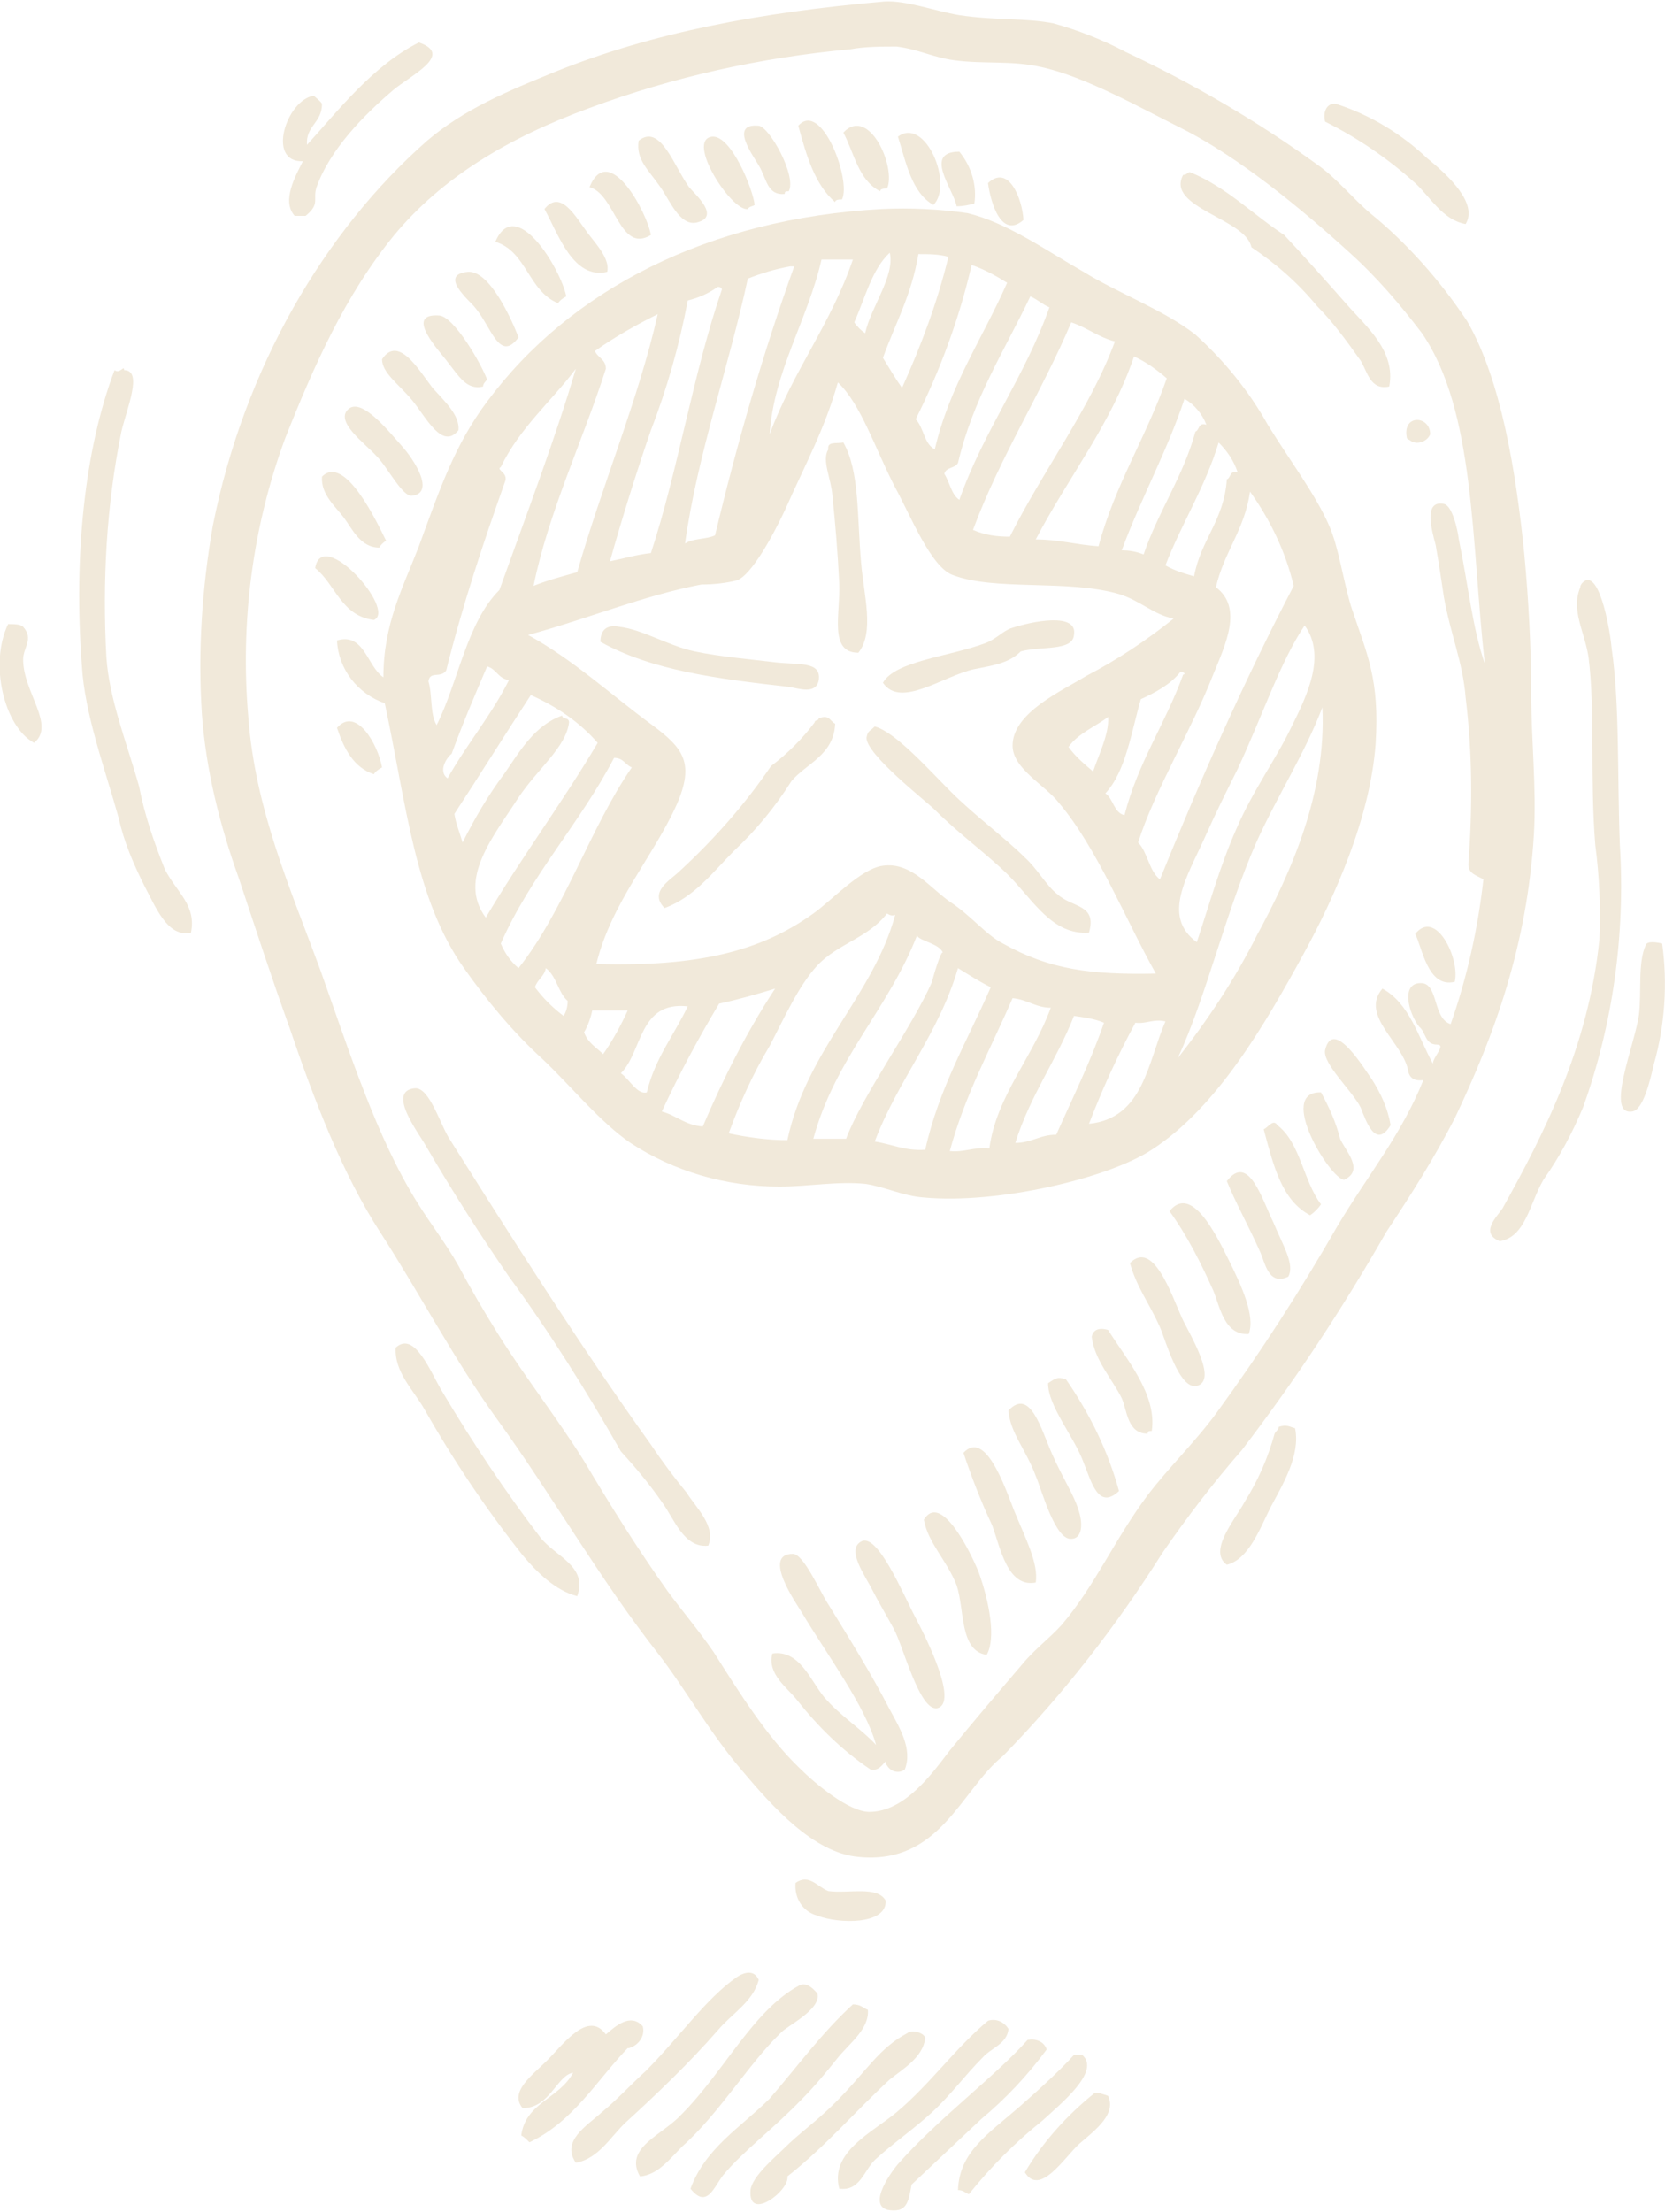 <?xml version="1.0" encoding="utf-8"?>
<!-- Generator: Adobe Illustrator 23.1.1, SVG Export Plug-In . SVG Version: 6.00 Build 0)  -->
<svg version="1.1" id="Ebene_1" xmlns="http://www.w3.org/2000/svg" xmlns:xlink="http://www.w3.org/1999/xlink" x="0px" y="0px"
	 viewBox="0 0 122 162" style="enable-background:new 0 0 122 162;" xml:space="preserve">
<style type="text/css">
	.st0{fill-rule:evenodd;clip-rule:evenodd;fill:#F1E9DA;}
	.st1{fill:#F1E9DA;}
	.st2{fill:#00446E;}
</style>
<g id="Gruppe_1339_1_" transform="translate(-243.406 -37.79)">
	<path id="Pfad_7332_1_" class="st0" d="M316.9,166.4c-3.1,2.5-4.6,8-10.6,7.4c-3.3-0.3-6.3-3.7-8.5-6.3c-2.4-2.8-4.1-5.9-6.1-8.5
		c-4.4-5.6-7.9-11.8-11.9-17.3c-3.1-4.3-5.6-9.1-8.5-13.6c-2.8-4.3-4.9-9.8-6.7-15.1c-1.3-3.6-2.5-7.3-3.7-10.9
		c-1.4-3.9-2.4-7.9-2.7-12c-0.3-4.6,0-9.2,0.8-13.8c2.3-11.6,8.2-21.6,15.7-28.2c2.7-2.3,5.8-3.6,9.5-5.1c7-2.8,14.8-4.3,24-5.1
		c1.6-0.1,3.7,0.7,5.5,1c2.7,0.4,4.9,0.2,6.9,0.6c1.8,0.5,3.6,1.2,5.3,2.1c4.9,2.3,9.7,5.1,14.1,8.3c1.4,1,2.5,2.4,3.8,3.5
		c2.7,2.2,5.1,4.9,7.1,7.9c2.5,4.3,3.6,11.1,4.2,17.1c0.3,3.2,0.5,6.8,0.5,10.1c0,3.5,0.4,7,0.2,10.4c-0.5,8.2-2.9,14.7-5.8,20.8
		c-1.5,2.9-3.2,5.6-5,8.3c-3.2,5.6-6.7,10.9-10.6,16c-2.1,2.4-4,4.9-5.8,7.5C325.2,156.9,321.3,161.9,316.9,166.4z M347.6,62.2
		c-1.6-2.1-3.3-4.1-5.3-5.9c-3.4-3.1-8.1-7-12.3-9.1c-3.2-1.6-7.1-3.8-10.3-4.5c-2.2-0.5-4.2-0.2-6.4-0.5c-1.5-0.2-2.6-0.8-4.2-1
		c-1.1,0-2.3,0-3.4,0.2c-6.5,0.6-12.9,2-19.1,4.3c-6,2.2-10.8,5.1-14.3,9.3c-3.6,4.4-5.9,9.6-8,14.9c-2.4,6.5-3.3,13.5-2.7,20.4
		c0.5,6.8,3.1,12.6,5.3,18.6c2.1,5.9,4.1,12.2,7.1,17c1,1.6,2.1,3,3,4.6c0.9,1.7,1.9,3.4,2.9,5c2,3.2,4.3,6.1,6.3,9.3
		c1.9,3.2,3.9,6.4,6.1,9.5c1.1,1.5,2.3,2.9,3.4,4.5c1.9,3,3.9,6.2,6.3,8.5c1.1,1.1,3.6,3.2,5.1,3.2c2.6,0,4.6-2.8,5.9-4.5
		c1.8-2.2,3.5-4.2,5.3-6.3c0.9-1.1,2-1.9,2.9-2.9c2.4-2.8,3.9-6.3,6.3-9.5c1.6-2.1,3.5-3.9,5.1-6.1c3.2-4.4,6.1-8.9,8.8-13.6
		c2.2-3.7,4.7-6.7,6.3-10.7c-0.7,0.1-1-0.2-1.1-0.6c-0.3-2.1-3.6-4.1-1.9-6.1c2,1.1,2.6,3.5,3.7,5.5c0-0.5,1-1.4,0.3-1.4
		c-0.9,0-0.8-0.9-1.3-1.3c-0.8-1-1.4-3.3,0.2-3.2c1.2,0.1,0.8,2.6,2.1,3c1.2-3.4,2-7,2.4-10.6c-0.5-0.3-1.1-0.4-1.1-1.1
		c0.3-4.1,0.3-8.1-0.2-12.2c-0.2-2.6-1.1-4.6-1.6-7.4c-0.2-1.3-0.3-2.1-0.6-3.8c-0.3-1.1-0.9-3.3,0.6-3c0.6,0.1,1,1.8,1.1,2.6
		c0.7,3.4,1,6.5,1.9,9.1C351.2,77.4,351.5,67.9,347.6,62.2L347.6,62.2z"/>
	<path id="Pfad_7333_1_" class="st0" d="M265.8,53.6H265c-1-1.1,0.1-3,0.6-4c-2.7,0.1-1.2-4.5,0.8-4.8c0.2,0.2,0.5,0.4,0.6,0.6
		c0,1.4-1.2,1.6-1.1,3c2.2-2.4,4.8-5.8,8.2-7.5c2.6,0.9-0.6,2.4-1.9,3.5c-2.1,1.8-4.6,4.3-5.6,7.1C266.3,52.4,266.9,52.7,265.8,53.6
		z"/>
	<path id="Pfad_7334_1_" class="st0" d="M350.8,54.2c-1.7-0.3-2.6-2-3.7-3c-2-1.8-4.2-3.3-6.6-4.5c-0.2-0.8,0.2-1.4,0.8-1.3
		c2.5,0.8,4.8,2.2,6.7,4C349.6,50.7,351.7,52.7,350.8,54.2z"/>
	<path id="Pfad_7335_1_" class="st0" d="M305.1,52.4c-0.2,0-0.5,0-0.5,0.2c-1.5-1.3-2.1-3.4-2.7-5.6C303.6,45.1,305.8,51,305.1,52.4
		z"/>
	<path id="Pfad_7336_1_" class="st0" d="M308.4,51.6c-0.2,0-0.5,0-0.5,0.2c-1.6-0.8-1.9-2.8-2.7-4.3
		C307.1,45.5,309.1,50.1,308.4,51.6z"/>
	<path id="Pfad_7337_1_" class="st0" d="M301.2,51.8c-0.2,0-0.3,0-0.3,0.2c-1.3,0.1-1.3-1.1-1.9-2.1c-0.4-0.7-2.2-3.1,0-2.9
		C299.8,47.1,301.8,50.7,301.2,51.8z"/>
	<path id="Pfad_7338_1_" class="st0" d="M311.8,52.8c-1.6-0.9-2-3.1-2.6-5C311.2,46.3,313.3,51.3,311.8,52.8z"/>
	<path id="Pfad_7339_1_" class="st0" d="M290.2,48.1c1.6-1.3,2.6,1.9,3.7,3.4c0.4,0.5,2.4,2.2,0.5,2.6c-1.2,0.2-1.9-1.6-2.6-2.6
		C290.9,50.2,290,49.5,290.2,48.1z"/>
	<path id="Pfad_7340_1_" class="st0" d="M298.7,52.8c-0.1,0.1-0.4,0.1-0.5,0.3c-1.2,0.2-4.6-5.1-2.6-5.3
		C297,47.7,298.6,51.7,298.7,52.8z"/>
	<path id="Pfad_7341_1_" class="st0" d="M313.7,48.9c0.9,1.1,1.3,2.5,1.1,3.8c-0.4,0.1-0.8,0.2-1.3,0.2
		C313.3,51.7,311,48.9,313.7,48.9z"/>
	<path id="Pfad_7342_1_" class="st0" d="M291.1,55c-2.3,1.4-2.6-3-4.5-3.5C288,48.1,290.8,53.3,291.1,55z"/>
	<path id="Pfad_7343_1_" class="st0" d="M345.2,66.1c-1.4,0.3-1.6-1.1-2.1-1.9c-1-1.4-2-2.8-3.2-4c-1.4-1.7-3-3.1-4.8-4.3
		c-0.4-2.1-6.3-2.9-5-5.3c0.3,0,0.3-0.2,0.5-0.2c2.7,1.1,4.6,3.1,6.9,4.6c1.5,1.6,3.1,3.4,4.6,5.1C343.5,61.7,345.7,63.5,345.2,66.1
		z"/>
	<path id="Pfad_7344_1_" class="st0" d="M318.4,53.9c-1.6,1.4-2.4-1.2-2.6-2.7C317.3,49.8,318.3,52.3,318.4,53.9z"/>
	<path id="Pfad_7345_1_" class="st0" d="M287.9,57.7c-2.5,0.6-3.6-2.8-4.6-4.6c1.2-1.5,2.3,0.6,3.2,1.8
		C287.2,55.8,288.1,56.8,287.9,57.7z"/>
	<path id="Pfad_7346_1_" class="st0" d="M271.6,89.3c-2-0.7-3.4-2.5-3.5-4.6c2-0.6,2.2,1.9,3.4,2.7c0-3.9,1.4-6.5,2.6-9.6
		c1.5-4.1,2.6-7.4,5-10.6c6.1-8.2,16.2-13.4,28.9-14.1c2.1-0.1,4.2,0,6.3,0.3c2.9,0.7,5.7,2.7,8.5,4.3c2.6,1.6,5.9,2.8,8.2,4.6
		c2.1,1.9,3.9,4.1,5.3,6.6c1.6,2.6,3.5,5.1,4.5,7.4c0.7,1.6,1,3.9,1.6,5.9c1.2,3.6,2.1,5.3,1.8,10.1c-0.4,5.4-3,11.2-5.3,15.4
		c-2.8,5.1-6.3,11.2-11.1,14.3c-3.2,2.1-11.3,4-16.7,3.5c-1.5-0.1-2.9-0.8-4.3-1c-2.1-0.2-4.1,0.2-6.3,0.2c-3.9,0-7.7-1.1-10.9-3.2
		c-2.2-1.5-4.3-4.1-6.4-6.1c-2.2-2-4.1-4.3-5.8-6.7C273.8,103.6,273.2,96.8,271.6,89.3z M306,61.4c0.2,0.3,0.5,0.6,0.8,0.8
		c0.4-1.9,2.2-4.2,1.8-5.9C307.3,57.5,306.8,59.6,306,61.4L306,61.4z M308.1,64c0.5,0.8,0.9,1.5,1.4,2.2c1.4-3.1,2.6-6.3,3.4-9.6
		c-0.7-0.2-1.5-0.2-2.2-0.2C310.2,59.4,309,61.5,308.1,64L308.1,64z M303.6,56.8c-1,4.4-3.5,8.2-3.8,12.8c1.7-4.6,4.5-8.1,6.1-12.8
		H303.6z M298.2,58.2c-1.4,6.5-3.7,12.9-4.6,19.4c0.6-0.4,1.6-0.3,2.2-0.6c1.6-6.7,3.5-13.3,5.8-19.7h-0.3
		C300.2,57.5,299.2,57.8,298.2,58.2L298.2,58.2z M310.5,68.5c0.6,0.6,0.6,1.8,1.4,2.2c1.1-4.7,3.5-8.1,5.3-12.2
		c-0.8-0.5-1.7-1-2.6-1.3C313.7,61.1,312.3,64.9,310.5,68.5L310.5,68.5z M296.3,59c0-0.1-0.1-0.2-0.3-0.2c-0.7,0.5-1.4,0.8-2.2,1
		c-0.6,3.2-1.5,6.4-2.7,9.5c-1.1,3.2-2.1,6.4-3,9.6c1-0.2,2-0.5,3-0.6C293.1,72.2,294.2,65.1,296.3,59L296.3,59z M313.6,71.7
		c-0.2,0.4-0.9,0.3-1,0.8c0.4,0.6,0.5,1.5,1.1,1.9c1.8-5.1,4.8-9,6.6-14.1c-0.5-0.2-0.9-0.6-1.4-0.8C317,63.5,314.7,67,313.6,71.7
		L313.6,71.7z M287,63.5c0.2,0.5,0.8,0.6,0.8,1.3c-1.7,5.3-4.2,10.5-5.3,15.9c1-0.4,2.1-0.7,3.2-1c1.8-6.3,4.5-12.7,5.9-18.9
		C290,61.6,288.4,62.5,287,63.5L287,63.5z M321.9,61.4c-2.2,5.2-5.2,9.8-7.2,15.2c0.9,0.4,1.8,0.5,2.7,0.5c2.4-4.8,5.9-9.4,7.7-14.3
		C323.9,62.5,323.1,61.8,321.9,61.4z M319.3,77.3c1.7,0,3,0.4,4.6,0.5c1.2-4.5,3.5-8,5-12.3c-0.7-0.6-1.5-1.2-2.4-1.6
		C324.8,68.9,321.7,72.7,319.3,77.3L319.3,77.3z M280.1,72c-0.4,0.2,0.6,0.4,0.3,1.1c-1.6,4.5-3.1,9-4.3,13.8
		c-0.4,0.6-1.2,0-1.3,0.8c0.3,1,0.1,2.4,0.6,3.2c1.6-3.2,2.2-7.5,4.6-9.9c1.9-5.3,4.1-11.1,5.6-16.2C283.8,67.2,281.5,69.1,280.1,72
		z M300.9,75.2c-0.8,1.7-2.4,4.7-3.5,5.1c-0.8,0.2-1.7,0.3-2.6,0.3c-4.2,0.8-8.3,2.5-12.7,3.7c3.3,1.8,6.1,4.4,9.1,6.6
		c2.3,1.7,3.1,2.8,1.8,5.8c-1.7,3.8-4.8,7.2-5.9,11.7c7.4,0.2,12-0.9,15.9-3.7c1.4-1,3.5-3.3,5.1-3.5c2.1-0.3,3.5,1.7,5,2.7
		c1.5,1,2.6,2.4,3.8,3c3.4,1.9,6.4,2.3,11.2,2.2c-2.2-3.9-4.3-9.2-7.1-12.5c-1-1.3-3.4-2.5-3.4-4.2c0-2.4,3.6-4,5.4-5.1
		c2.3-1.2,4.4-2.6,6.4-4.2c-1.5-0.3-2.4-1.3-4-1.8c-3.8-1.1-9.1-0.2-12.2-1.4c-1.6-0.6-3.1-4.4-4.2-6.4c-1.5-2.9-2.5-6.1-4.2-7.7
		C303.8,69.3,302.5,71.6,300.9,75.2L300.9,75.2z M325.6,78.1c0.6,0,1.1,0.1,1.6,0.3c1.1-3.2,2.9-5.7,3.8-9c0.3-0.1,0.2-0.7,0.8-0.5
		c-0.3-0.8-0.9-1.5-1.6-1.9C328.9,70.9,327,74.3,325.6,78.1L325.6,78.1z M328.8,79.2c0.7,0.4,1.4,0.6,2.1,0.8
		c0.5-2.7,2.2-4.1,2.4-7.1c0.3-0.1,0.2-0.7,0.8-0.5c-0.3-0.9-0.8-1.6-1.4-2.2C331.7,73.5,330,76.1,328.8,79.2L328.8,79.2z
		 M332.5,80.8c2,1.5,0.7,4.2-0.2,6.4c-1.6,4.1-4.3,8.5-5.5,12.3c0.7,0.7,0.8,2.1,1.6,2.7c3-7.4,6.2-14.6,9.8-21.5
		c-0.6-2.5-1.7-4.8-3.2-6.9C334.6,76.6,333.1,78.2,332.5,80.8L332.5,80.8z M334.1,94.1c-0.8,1.6-1.6,3.2-2.4,5
		c-1.3,2.9-3.2,5.8-0.6,7.7c0.9-2.7,1.7-5.6,2.9-8.3c1.2-2.8,2.9-5.1,4-7.4c1.2-2.4,2.6-5.3,1-7.5C337.2,86.3,336,90,334.1,94.1
		L334.1,94.1z M276.5,93c-0.4,0.3-1,1.3-0.3,1.8c1.4-2.5,3.2-4.6,4.5-7.2c-0.8-0.1-0.9-0.8-1.6-1C278.2,88.7,277.3,90.8,276.5,93
		L276.5,93z M327,89c-0.7,2.4-1.1,5.3-2.6,6.9c0.6,0.4,0.6,1.4,1.4,1.6c1-3.9,3-6.7,4.3-10.3c0.2,0,0.1-0.2-0.2-0.2
		C329.2,87.9,328.1,88.5,327,89L327,89z M282.3,88.7c-1.9,2.9-3.7,5.8-5.6,8.7c0.1,0.7,0.4,1.4,0.6,2.1c0.9-1.8,1.9-3.5,3.1-5.1
		c1.1-1.6,2.2-3.5,4.2-4.2c0,0.3,0.5,0.1,0.5,0.5c-0.2,1.8-2.3,3.4-3.7,5.5c-1.8,2.8-4.5,6-2.4,8.8c2.6-4.4,5.6-8.4,8.2-12.8
		C285.8,90.6,284.1,89.5,282.3,88.7L282.3,88.7z M335.5,99.4c-2.3,5.2-3.7,11.4-5.8,15.9c2.2-2.8,4.2-5.8,5.8-9
		c2.5-4.6,5.1-10.4,4.8-16.7C339,93,337.1,95.9,335.5,99.4L335.5,99.4z M321.7,92.5c0.5,0.7,1.1,1.2,1.8,1.8c0.4-1.2,1.2-2.8,1.1-4
		C323.7,91,322.4,91.5,321.7,92.5L321.7,92.5z M288.4,93.3c-2.5,4.8-6.1,8.6-8.3,13.6c0.3,0.7,0.7,1.3,1.3,1.8
		c3.4-4.3,5.2-10.2,8.3-14.7C289.2,93.8,289.1,93.3,288.4,93.3L288.4,93.3z M308.4,104.7c-1.4,1.8-3.6,2.2-5.1,3.8
		c-1.4,1.5-2.5,4-3.5,5.9c-1.2,2-2.2,4.2-3,6.4c1.4,0.3,2.9,0.5,4.3,0.5c1.4-6.6,6.3-10.6,7.9-16.5
		C308.7,104.9,308.6,104.8,308.4,104.7L308.4,104.7z M303,121.2h2.4c1.2-3.2,4.8-8.1,6.3-11.5c0-0.1,0.7-2.5,0.8-2.1
		c-0.2-0.7-1.8-0.9-1.9-1.3C308.5,111.7,304.6,115.3,303,121.2z M282.6,110.1c0.6,0.8,1.3,1.5,2.1,2.1c0.2-0.3,0.3-0.7,0.3-1.1
		c-0.7-0.6-0.8-1.8-1.6-2.4C283.3,109.3,282.8,109.5,282.6,110.1L282.6,110.1z M307.5,121.4c1.3,0.2,2.2,0.7,3.7,0.6
		c1-4.5,3.1-8,4.8-11.9c-0.8-0.4-1.6-0.9-2.4-1.4C312.2,113.5,309.2,116.9,307.5,121.4L307.5,121.4z M296.1,111.3
		c-1.5,2.5-2.9,5.1-4.2,7.9c1.1,0.3,1.7,1,3,1.1c1.5-3.5,3.2-6.9,5.3-10.1C298.9,110.6,297.5,111,296.1,111.3L296.1,111.3z
		 M317.6,110.9c-1.6,3.7-3.5,7.1-4.6,11.2c1.1,0.1,1.7-0.3,2.9-0.2c0.5-3.8,3.2-6.7,4.5-10.3C319.3,111.6,318.7,111,317.6,110.9
		L317.6,110.9z M288.9,116.4c0.6,0.4,1.2,1.6,1.9,1.4c0.6-2.5,2-4.2,3-6.3C290.2,111.1,290.5,114.8,288.9,116.4L288.9,116.4z
		 M286.2,113.4c0.3,0.8,0.9,1.1,1.4,1.6c0.7-1,1.3-2.1,1.8-3.2h-2.6C286.7,112.3,286.5,112.9,286.2,113.4L286.2,113.4z M322.1,112.2
		c-1.3,3.3-3.2,5.8-4.3,9.3c1.2,0,1.8-0.6,3-0.6c1.2-2.7,2.5-5.3,3.5-8.2C323.6,112.4,322.8,112.3,322.1,112.2L322.1,112.2z
		 M326.6,112.7c-1.3,2.4-2.4,4.8-3.4,7.4c4-0.4,4.3-4.5,5.6-7.5C327.9,112.4,327.4,112.8,326.6,112.7L326.6,112.7z"/>
	<path id="Pfad_7347_1_" class="st0" d="M284.9,59.5c-0.2,0.1-0.5,0.3-0.6,0.5c-2.2-0.9-2.3-3.8-4.6-4.5
		C281.2,52,284.5,57.5,284.9,59.5z"/>
	<path id="Pfad_7348_1_" class="st0" d="M281.4,62.5c-1.4,1.9-2-0.8-3.2-2.2c-0.4-0.5-2.7-2.4-0.5-2.6
		C279.3,57.6,280.9,61.2,281.4,62.5z"/>
	<path id="Pfad_7349_1_" class="st0" d="M279.1,65.6c-0.1,0.1-0.3,0.3-0.3,0.5c-1.2,0.3-1.8-0.8-2.6-1.8c-0.5-0.7-3.3-3.6-0.6-3.4
		C276.7,61,278.7,64.5,279.1,65.6z"/>
	<path id="Pfad_7350_1_" class="st0" d="M277,69.3c-1.2,1.5-2.4-1-3.4-2.2s-2.2-2-2.2-3c1.2-1.8,2.7,0.8,3.7,2.1
		C276,67.2,277.1,68.2,277,69.3z"/>
	<path id="Pfad_7351_1_" class="st0" d="M252.5,64.9c1.4,0,0.2,2.8-0.2,4.5c-1.1,5.4-1.4,11-1.1,16.5c0.2,3.1,1.5,6.3,2.4,9.5
		c0.4,2.1,1.1,4.1,1.9,6.1c0.9,1.7,2.3,2.6,1.9,4.6c-1.7,0.4-2.6-1.9-3.4-3.4c-0.8-1.6-1.5-3.2-1.9-5c-1-3.6-2.5-7.6-2.7-11.2
		c-0.6-8,0.2-15.8,2.4-21.6C252.2,65.2,252.5,64.5,252.5,64.9z"/>
	<path id="Pfad_7352_1_" class="st0" d="M269,67.7c1-0.7,2.9,1.7,3.8,2.7c1,1.1,2.5,3.5,0.8,3.7c-0.7,0.1-1.8-2.1-2.6-2.9
		C270.2,70.3,267.8,68.6,269,67.7z"/>
	<path id="Pfad_7353_1_" class="st0" d="M348.2,69.6c-0.2,0.5-0.9,0.8-1.4,0.5c-0.1-0.1-0.2-0.1-0.3-0.2
		C346.1,68.1,348.2,68.2,348.2,69.6z"/>
	<path id="Pfad_7354_1_" class="st0" d="M305.2,70.2c1.2,2.1,1,5.4,1.3,8.8c0.2,2.4,1,5.1-0.2,6.6c-2.2,0-1.3-2.9-1.4-5.1
		c-0.1-2.1-0.3-4.5-0.5-6.4c-0.1-1.3-0.8-2.6-0.3-3.4C304,70.1,304.7,70.3,305.2,70.2z"/>
	<path id="Pfad_7355_1_" class="st0" d="M271.7,77.4c-0.2,0.1-0.4,0.3-0.5,0.5c-1.4,0-2-1.4-2.6-2.2c-0.6-0.8-1.7-1.7-1.6-3
		C268.7,71,271.1,76.2,271.7,77.4z"/>
	<path id="Pfad_7356_1_" class="st0" d="M270.8,83.2c-2.4-0.3-2.8-2.6-4.3-3.8C267,76.3,272.5,82.5,270.8,83.2z"/>
	<path id="Pfad_7357_1_" class="st0" d="M359.6,80.3c1.1-0.4,1.8,3.8,1.9,5c0.6,4.2,0.4,9.2,0.6,14.4c0.4,6.5-0.5,13.1-2.7,19.2
		c-0.8,1.9-1.7,3.6-2.9,5.3c-1,1.7-1.3,4.2-3.2,4.5c-1.5-0.6-0.2-1.8,0.2-2.4c3-5.4,6.3-11.8,7.1-19.7c0.1-2.3,0-4.6-0.3-6.9
		c-0.4-4.8,0-9.9-0.5-13.8c-0.3-1.9-1.3-3.4-0.6-5.1C359.2,80.6,359.4,80.4,359.6,80.3z"/>
	<path id="Pfad_7358_1_" class="st0" d="M318.2,85.5c-0.8,0.8-1.8,1-3.4,1.3c-2.3,0.5-5.4,2.9-6.7,1c0.9-1.6,4.8-1.9,7.5-2.9
		c0.8-0.3,1.3-0.9,1.9-1.1c1.5-0.5,4.9-1.2,4.6,0.5C322,85.5,319.7,85.1,318.2,85.5z"/>
	<path id="Pfad_7359_1_" class="st0" d="M245.1,83.7c0.8,0.9,0,1.5,0,2.4c0,2.4,2.4,4.8,0.8,6.1c-2.2-1.2-3.3-5.8-1.9-8.7
		C244.4,83.5,244.9,83.5,245.1,83.7z"/>
	<path id="Pfad_7360_1_" class="st0" d="M287.4,84.8c0-0.8,0.4-1.3,1.4-1.1c1.7,0.2,3.6,1.4,5.5,1.8c1.9,0.4,4.3,0.6,5.9,0.8
		c1.7,0.2,3.4-0.1,3.2,1.3c-0.2,1.1-1.5,0.6-2.2,0.5C295.9,87.5,291.2,86.9,287.4,84.8z"/>
	<path id="Pfad_7362_1_" class="st0" d="M304.6,90.8c-0.1,2.3-2.1,2.9-3.2,4.2c-1.2,1.9-2.6,3.6-4.2,5.1c-1.5,1.5-2.9,3.4-5.1,4.2
		c-1.2-1.2,0.5-2.1,1.1-2.7c2.5-2.3,4.8-4.9,6.7-7.7c1.2-0.9,2.3-2,3.2-3.2c0-0.2,0.3-0.1,0.3-0.3C304.2,90.1,304.2,90.6,304.6,90.8
		z"/>
	<path id="Pfad_7363_1_" class="st0" d="M271.4,94c-0.2,0.1-0.5,0.3-0.6,0.5c-1.5-0.5-2.2-1.9-2.7-3.4
		C269.5,89.5,271.1,92.3,271.4,94z"/>
	<path id="Pfad_7364_1_" class="st0" d="M323.2,106.1c-2.7,0.2-4.1-2.4-5.9-4.2c-1.5-1.5-3.6-3-5.4-4.8c-0.6-0.6-5.1-4.1-5-5.3
		c0.1-0.5,0.2-0.4,0.6-0.8c1.5,0.4,3.9,3.1,5.6,4.8c1.7,1.7,4,3.4,5.4,4.8c0.9,0.8,1.6,2.1,2.4,2.7C322,104.3,323.8,104,323.2,106.1
		z"/>
	<path id="Pfad_7365_1_" class="st0" d="M350,109.7c-2,0.5-2.4-2.6-2.9-3.5C348.6,104.3,350.4,108,350,109.7z"/>
	<path id="Pfad_7366_1_" class="st0" d="M365.2,106.9c0.4,2.9,0.2,6-0.6,8.8c-0.3,1.3-0.8,3.4-1.6,3.5c-2,0.3,0.2-4.9,0.5-7.1
		c0.2-1.7-0.1-3.8,0.5-5.1C364.1,106.7,364.8,106.8,365.2,106.9z"/>
	<path id="Pfad_7367_1_" class="st0" d="M345.3,120.2c-1.1,1.8-1.8-0.3-2.2-1.3c-0.6-1.2-2.8-3.2-2.6-4.2c0.6-2.5,3,1.6,3.4,2.1
		C344.6,117.9,345.1,119,345.3,120.2z"/>
	<path id="Pfad_7368_1_" class="st0" d="M295.3,151c-1.8,0.2-2.5-2-3.4-3.2c-0.9-1.3-1.9-2.5-3-3.7c-2.5-4.4-5.2-8.7-8.2-12.8
		c-2-2.9-4-6-6.1-9.6c-0.5-0.9-2.9-4-0.8-4.2c1.1-0.1,1.9,2.8,2.6,3.8c4.4,7,9.6,15.2,14.7,22.3c0.8,1.2,1.7,2.4,2.6,3.5
		C294.4,148.2,295.9,149.6,295.3,151z"/>
	<path id="Pfad_7369_1_" class="st0" d="M340.2,117.8c0.6,1.1,1.1,2.2,1.4,3.4c0.4,0.9,1.8,2.3,0.3,3
		C340.9,124.2,336.9,117.7,340.2,117.8z"/>
	<path id="Pfad_7370_1_" class="st0" d="M340.2,126c-0.2,0.3-0.5,0.6-0.8,0.8c-2.1-1.1-2.7-3.7-3.4-6.3c0.3-0.1,0.7-0.8,1-0.3
		C338.7,121.5,338.9,124.3,340.2,126z"/>
	<path id="Pfad_7371_1_" class="st0" d="M337.8,131.3c-1.5,0.7-1.7-1.1-2.1-1.9c-0.7-1.6-1.8-3.6-2.4-5.1c1.6-2.1,2.6,1.4,3.4,3
		C337.4,129,338.3,130.4,337.8,131.3z"/>
	<path id="Pfad_7372_1_" class="st0" d="M334.9,135.5c-1.8,0.1-2.1-2-2.6-3.2c-0.9-2-1.9-4-3.2-5.8c1.6-2,3.4,1.7,4.3,3.5
		C334.4,132,335.4,134.2,334.9,135.5z"/>
	<path id="Pfad_7373_1_" class="st0" d="M326.2,130.3c1.7-1.7,3,2.2,3.8,4c0.5,1.1,2.7,4.6,1.1,5c-1.3,0.3-2.3-3.4-2.7-4.3
		C327.6,133.2,326.7,132.1,326.2,130.3z"/>
	<path id="Pfad_7374_1_" class="st0" d="M324.6,135.2c1.3,2.1,3.6,4.7,3.2,7.4c-0.2,0-0.3,0-0.3,0.2c-1.5,0-1.5-1.7-1.9-2.6
		c-0.7-1.4-2-2.8-2.2-4.5C323.5,135.2,323.9,135,324.6,135.2z"/>
	<path id="Pfad_7375_1_" class="st0" d="M285.7,154.7c-1.6-0.4-3-1.8-4-3c-2.7-3.4-5.1-7-7.2-10.7c-0.8-1.4-2.2-2.7-2.1-4.5
		c1.4-1.3,2.6,1.9,3.4,3.2c2.2,3.7,4.6,7.3,7.2,10.7C284.1,151.8,286.5,152.5,285.7,154.7z"/>
	<path id="Pfad_7376_1_" class="st0" d="M325.4,147c-1.5,1.4-2-0.6-2.6-2.1c-0.7-1.9-2.6-4.1-2.6-5.8c0.5-0.3,0.6-0.5,1.3-0.3
		C323.3,141.4,324.6,144.1,325.4,147z"/>
	<path id="Pfad_7377_1_" class="st0" d="M317.3,141.1c1.6-1.7,2.4,1.4,3.2,3.2c0.8,1.8,1.6,3,1.9,4c0.4,1.1,0.3,2.2-0.5,2.2
		c-1.2,0.1-2.2-3.7-2.6-4.6C318.6,144,317.4,142.7,317.3,141.1z"/>
	<path id="Pfad_7378_1_" class="st0" d="M338.3,142.4c0.4,2-0.9,4.1-1.8,5.8c-0.8,1.6-1.6,3.8-3.2,4.2c-1.4-1,0.6-3.3,1.3-4.6
		c1-1.6,1.7-3.2,2.2-5c0.1-0.2,0.3-0.3,0.3-0.5C337.7,142.1,337.9,142.3,338.3,142.4z"/>
	<path id="Pfad_7379_1_" class="st0" d="M319.3,153.7c-2.1,0.4-2.6-2.6-3.2-4.2c-0.8-1.7-1.5-3.5-2.1-5.3c1.6-1.7,3,2.4,3.7,4.2
		C318.6,150.6,319.5,152.3,319.3,153.7z"/>
	<path id="Pfad_7380_1_" class="st0" d="M315.7,159c-2-0.3-1.6-3.3-2.2-5.1c-0.7-1.8-2.1-3.1-2.4-4.8c1.2-2,3.3,2.1,4,3.8
		C315.9,155.1,316.4,157.8,315.7,159z"/>
	<path id="Pfad_7381_1_" class="st0" d="M306.5,150.7c1.2-0.7,3.1,3.9,4,5.6c0.9,1.7,3.1,6.2,1.6,6.6c-1.3,0.3-2.5-4.5-3.2-5.8
		c-0.6-1.1-1.2-2.1-1.6-2.9C306.8,153.2,305.4,151.3,306.5,150.7z"/>
	<path id="Pfad_7382_1_" class="st0" d="M309.7,167.4c-0.4,0.3-1,0.2-1.3-0.3c-0.1-0.1-0.1-0.2-0.1-0.3c-0.3,0.3-0.5,0.7-1.1,0.6
		c-2.1-1.4-3.9-3.2-5.4-5.1c-0.7-0.9-2.2-1.9-1.8-3.4c2-0.3,2.8,2,3.8,3.2c1.2,1.4,2.7,2.3,3.8,3.5c-0.8-2.9-3.6-6.6-5.5-9.8
		c-0.3-0.5-2.9-4.2-0.6-4.2c0.8,0,2,2.8,2.6,3.7c1.6,2.6,3.1,5,4.5,7.7C309.3,164.3,310.3,165.9,309.7,167.4z"/>
	<path id="Pfad_7384_1_" class="st0" d="M308.3,177c0.1,1.8-3.5,1.7-5,1.1c-1.1-0.3-1.7-1.3-1.6-2.4c1-0.7,1.6,0.3,2.4,0.6
		C305.6,176.5,307.7,175.9,308.3,177z"/>
	<path id="Pfad_7385_1_" class="st0" d="M299,182.8c-0.4,1.6-2,2.5-3,3.7c-2.1,2.4-4.4,4.6-6.7,6.7c-1.1,1-2,2.7-3.7,3
		c-1.1-1.6,0.8-2.7,1.9-3.7c1.1-0.9,2.2-2.1,3.2-3c2.5-2.5,4.4-5.3,6.7-6.9C297.7,182.4,298.6,181.9,299,182.8z"/>
	<path id="Pfad_7386_1_" class="st0" d="M290.3,197.2c-1.2-2.1,1.6-3,3-4.5c3.2-3.2,5.3-7.7,8.7-9.5c0.6-0.3,1.2,0.5,1.3,0.6
		c0.3,1.2-2.3,2.4-2.7,2.9c-2.3,2.2-4.5,5.9-7.2,8.3C292.5,195.9,291.6,197.1,290.3,197.2z"/>
	<path id="Pfad_7387_1_" class="st0" d="M307,185c0.1,1.4-1.3,2.4-2.2,3.5c-0.8,1-1.7,2.1-2.6,3c-2,2.1-4.4,3.9-5.8,5.6
		c-0.7,0.9-1.2,2.5-2.4,1c1.1-3,3.7-4.5,5.8-6.6c2-2.3,3.8-4.8,6.1-6.9C306.5,184.6,306.7,184.9,307,185z"/>
	<path id="Pfad_7388_1_" class="st0" d="M285.4,189.6c-1.2,0.2-1.7,2.6-3.7,2.6c-1-1.2,0.7-2.4,1.8-3.5c1.2-1.2,3-3.7,4.3-1.9
		c0.7-0.6,1.8-1.6,2.7-0.6c0.2,0.7-0.3,1.4-1,1.6c0,0-0.1,0-0.1,0c-2.3,2.4-4,5.4-7.2,6.9c-0.2-0.2-0.4-0.4-0.6-0.5
		C281.9,191.8,284.4,191.5,285.4,189.6z"/>
	<path id="Pfad_7389_1_" class="st0" d="M317.3,186.4c-0.1,1.1-1.3,1.4-1.9,2.1c-1.3,1.3-2.3,2.7-3.7,4c-1.3,1.2-2.9,2.3-4.2,3.5
		c-0.8,0.8-1.1,2.3-2.6,2.1c-0.7-2.7,2.4-4.1,4.2-5.6c2.5-2.1,4.3-4.7,6.7-6.7C316.4,185.6,317,185.9,317.3,186.4z"/>
	<path id="Pfad_7390_1_" class="st0" d="M311.2,187.1c-0.2,1.4-1.6,2.2-2.6,3c-2.5,2.3-4.7,4.9-7.5,7.1c0.2,1-2.9,3.4-2.7,1
		c0.1-1,1.9-2.5,2.4-3c1.2-1.2,2.4-2,3.8-3.4c2.3-2.3,3.2-4,5.3-5.1C310.2,186.4,311.2,186.7,311.2,187.1z"/>
	<path id="Pfad_7391_1_" class="st0" d="M320.1,187.9c-1.4,1.9-3,3.6-4.8,5.1c-1.7,1.6-3.4,3.2-5.1,4.8c-0.2,1.1-0.3,1.9-1.3,1.9
		c-2.2,0-0.3-2.7,0.3-3.4c2.9-3.3,7.1-6.4,9.5-9.1C319.3,187.1,319.9,187.3,320.1,187.9z"/>
	<path id="Pfad_7392_1_" class="st0" d="M314.4,198.5c-0.3-0.1-0.4-0.3-0.8-0.3c0.1-2.8,2.2-4.1,4.5-6.1c1.6-1.4,3-2.7,4-3.8h0.6
		c1.4,1.2-1.6,3.6-2.9,4.8C317.8,194.7,316,196.5,314.4,198.5z"/>
	<path id="Pfad_7393_1_" class="st0" d="M324.6,191.3c0.6,1.3-0.8,2.4-2.1,3.5c-1.1,1-2.9,3.9-4,2.1c1.3-2.2,3.1-4.2,5.1-5.8
		C323.8,191,324.3,191.2,324.6,191.3z"/>
</g>
</svg>
